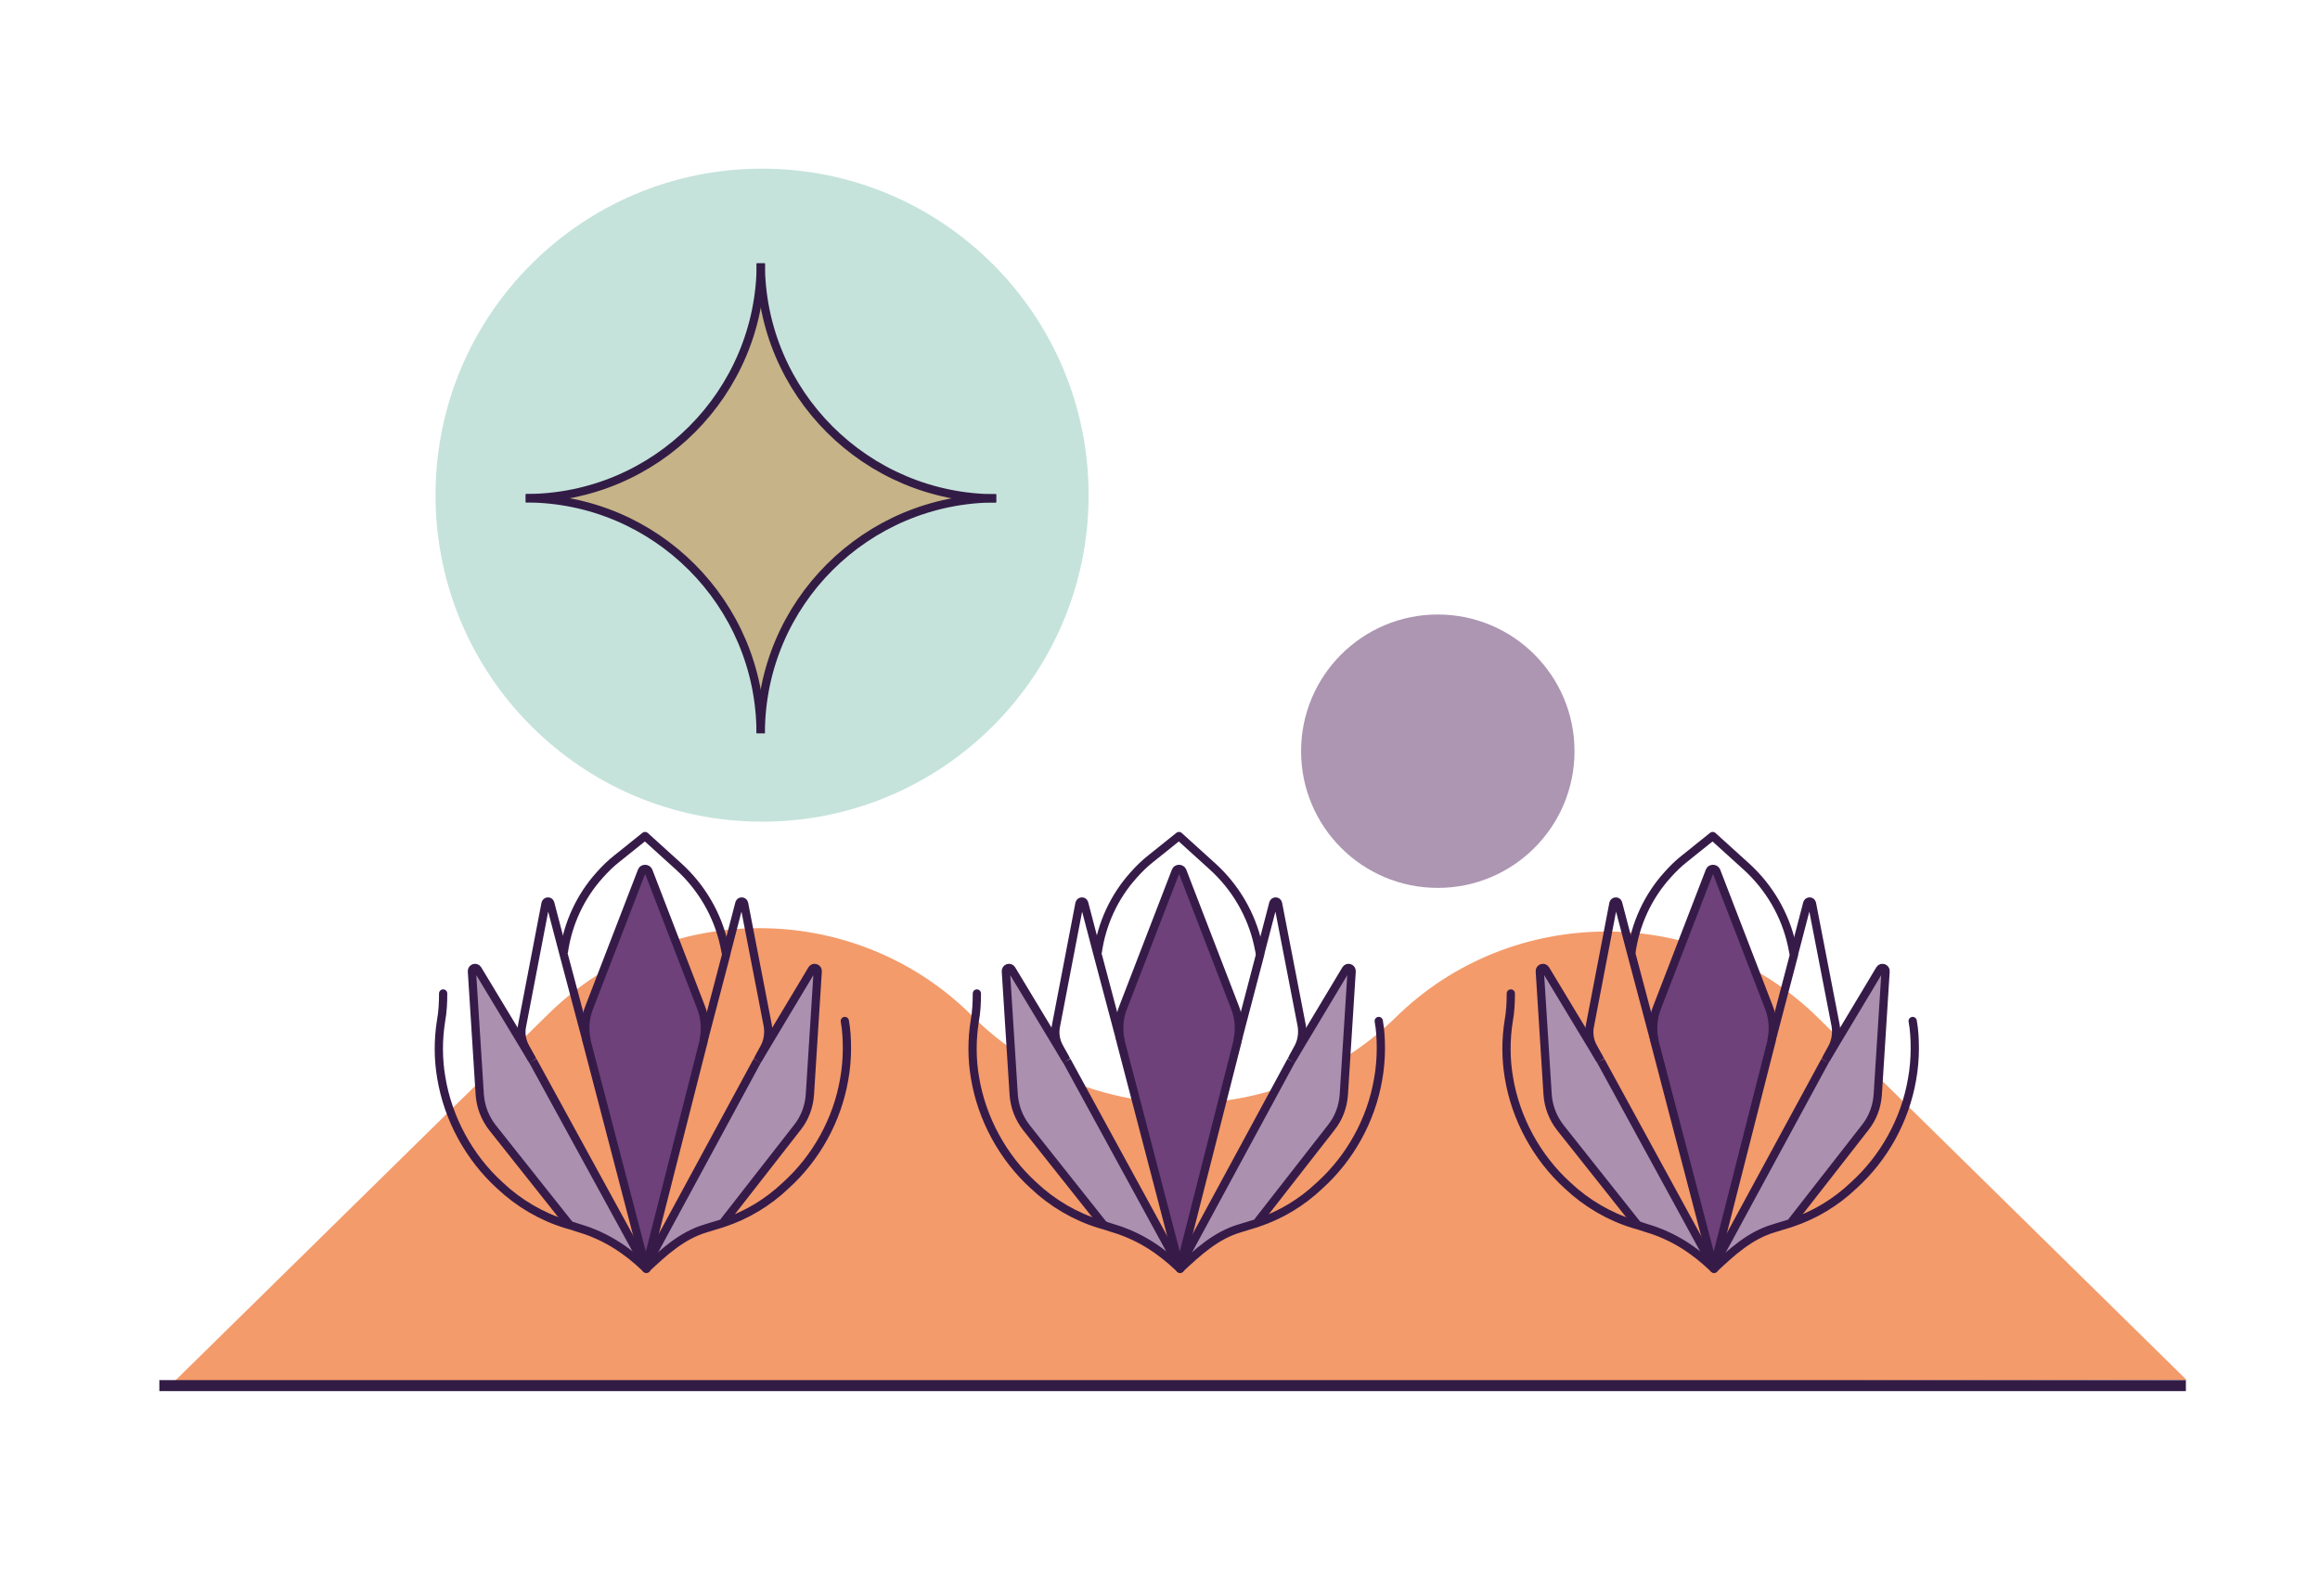 <?xml version="1.0" encoding="utf-8" standalone="no"?>
<!-- Generator: Adobe Illustrator 28.0.0, SVG Export Plug-In . SVG Version: 6.00 Build 0)  --><svg xmlns="http://www.w3.org/2000/svg" xmlns:xlink="http://www.w3.org/1999/xlink" id="Layer_1" style="enable-background:new 0 0 1096.27 754.19;" version="1.1" viewBox="0 0 1096.27 754.19" x="0px" xml:space="preserve" y="0px">
<style type="text/css">
	.st0{fill:#F39B6B;}
	.st1{fill:#AC96B2;}
	.st2{fill:#C5E3DB;}
	.st3{fill:none;stroke:#321C46;stroke-width:5.2;stroke-linejoin:round;}
	.st4{fill:#AB90AF;}
	.st5{fill:#6E417A;}
	.st6{fill:none;stroke:#361B49;stroke-width:3.9;stroke-linecap:round;stroke-linejoin:round;}
	.st7{fill:none;stroke:#361B49;stroke-width:3.9;stroke-linejoin:round;}
	.st8{fill:#C6B387;}
	.st9{fill:none;stroke:#321C46;stroke-width:3.9;stroke-linejoin:round;}
</style>
<path class="st0" d="M1033.2,652.1L858.9,480.8c-55.1-54.1-144.4-54.1-199.4,0l0,0c-55.1,54.1-144.4,54.1-199.4,0l-1.6-1.6  c-55.1-54.1-144.4-54.1-199.4,0L80.7,654.5"/>
<circle class="st1" cx="679.4" cy="355" r="64.6"/>
<circle class="st2" cx="360.1" cy="234" r="154.3"/>
<line class="st3" x1="75.3" x2="1032.9" y1="654.8" y2="654.8"/>
<path class="st4" d="M636,458.1c0.8-1.3,2.8-0.6,2.7,0.9l-3.7,58.3c-0.4,5.7-2.4,11.1-6,15.6l-34.8,44.6v0.3  c-0.5,0.3-1.1,0.4-1.8,0.6l-6.5,2c-11.2,3.3-19.8,11.2-28.2,19.1l-0.4-0.9l0.5-1l52.2-96.3l0.6-1l25.3-42.2L636,458.1z"/>
<path class="st5" d="M583.4,475.9c2,5,2.4,10.5,1.3,15.8c0,0.5-0.1,1-0.3,1.5l-26.6,104.5l-0.5,1l-0.5-0.9h0.3  c0-0.1-27.3-104.6-27.3-104.6c-0.1-0.4-0.3-0.8-0.3-1.3c-1.1-5.3-0.8-10.9,1.3-16l24.8-64.3c0.5-1.3,2.5-1.3,3.1,0l24.8,64.3H583.4z  "/>
<path class="st4" d="M557.4,598.7l-0.3,0.4c-8.9-8.5-18.9-15-30.9-18.6l-4.7-1.5L485,533c-3.4-4.6-5.6-9.9-6-15.6l-3.7-58.3  c-0.1-1.5,1.9-2.2,2.7-0.9l25.7,42.6l0.4,0.6l52.7,96.5l0.5,0.9L557.4,598.7z"/>
<path class="st6" d="M651.5,482.5c0.8,4.3,1,8.8,1,13.1s-0.4,9.7-1.3,14.5c-3.3,19.2-13.2,37.1-27.6,50.1c-8.4,8-18.3,14-29.4,17.7  c-0.6,0.3-1.3,0.4-1.9,0.6l-6.5,2c-11.2,3.3-19.8,11.2-28.2,19.1"/>
<path class="st6" d="M557.7,599.6c-0.3-0.1-0.4-0.4-0.6-0.5c-8.9-8.5-18.9-15-30.9-18.6l-4.7-1.5l-1.8-0.5  c-11.7-3.6-22.4-9.9-31.3-18.3c-14.5-13.2-24.5-31.5-27.7-51c-1.5-8.8-1.5-17.8-0.1-26.7c0.8-4.3,1-8.6,1-13"/>
<path class="st7" d="M557.1,597.7l-27.3-104.5c-0.1-0.4-0.3-0.8-0.3-1.3c-1.1-5.3-0.8-10.9,1.3-16l24.8-64.3c0.5-1.3,2.5-1.3,3.1,0  l24.8,64.3c2,5,2.4,10.5,1.3,15.8c0,0.5-0.1,1-0.3,1.5l-26.6,104.5"/>
<polyline class="st7" points="610.1,501.3 557.9,597.7 557.4,598.7 557.1,599.1 "/>
<path class="st7" d="M595.6,450.2l6.1-23.4c0.4-1.1,1.9-1,2.2,0.1l11.2,57.8c0.6,3.7,0,7.4-1.7,10.5l-2.7,5"/>
<polyline class="st7" points="584.8,491.7 595.5,450.9 595.6,450.2 "/>
<path class="st7" d="M610.1,501.3l0.6-1l25.3-42.2c0.8-1.3,2.8-0.6,2.7,0.9l-3.7,58.3c-0.4,5.7-2.4,11.1-6,15.6l-34.8,44.6"/>
<polyline class="st7" points="504.1,501.3 556.8,597.8 557.4,598.7 557.7,599.6 557.9,599.7 "/>
<path class="st7" d="M529.5,491.9l-11.1-41.8l-6.1-23.3c-0.3-1.1-1.9-1-2.2,0.1L499,484.7c-0.8,3.7-0.1,7.4,1.7,10.5l2.9,5.3"/>
<path class="st7" d="M504.1,501.3l-0.4-0.6L478,458.1c-0.8-1.3-2.8-0.6-2.7,0.9l3.7,58.3c0.4,5.7,2.5,11.1,6,15.6l36.5,46v0.3"/>
<path class="st7" d="M595.4,450.9l-0.9-4.4c-3.1-14.2-10.7-27.2-21.5-37l-15.9-14.4L544,405.6c-3.1,2.4-5.8,5.1-8.3,7.9  c-9.2,10.2-15.1,23-17,36.6"/>
<path class="st4" d="M888.3,458.1c0.8-1.3,2.8-0.6,2.7,0.9l-3.7,58.3c-0.4,5.7-2.4,11.1-6,15.6l-34.8,44.6v0.3  c-0.5,0.3-1.1,0.4-1.8,0.6l-6.5,2c-11.2,3.3-19.8,11.2-28.2,19.1l-0.4-0.9l0.5-1l52.2-96.3l0.6-1l25.3-42.2L888.3,458.1z"/>
<path class="st5" d="M835.7,475.9c2,5,2.4,10.5,1.3,15.8c0,0.5-0.1,1-0.3,1.5l-26.6,104.5l-0.5,1l-0.5-0.9h0.3  c0-0.1-27.3-104.6-27.3-104.6c-0.1-0.4-0.3-0.8-0.3-1.3c-1.1-5.3-0.8-10.9,1.3-16l24.8-64.3c0.5-1.3,2.5-1.3,3.1,0l24.8,64.3H835.7z  "/>
<path class="st4" d="M809.6,598.7l-0.3,0.4c-8.9-8.5-18.9-15-30.9-18.6l-4.7-1.5l-36.5-46c-3.4-4.6-5.6-9.9-6-15.6l-3.7-58.3  c-0.1-1.5,1.9-2.2,2.7-0.9l25.7,42.6l0.4,0.6l52.7,96.5l0.5,0.9L809.6,598.7z"/>
<path class="st6" d="M903.8,482.5c0.8,4.3,1,8.8,1,13.1s-0.4,9.7-1.3,14.5c-3.3,19.2-13.2,37.1-27.6,50.1c-8.4,8-18.3,14-29.4,17.7  c-0.6,0.3-1.3,0.4-1.9,0.6l-6.5,2c-11.2,3.3-19.8,11.2-28.2,19.1"/>
<path class="st6" d="M810,599.6c-0.3-0.1-0.4-0.4-0.6-0.5c-8.9-8.5-18.9-15-30.9-18.6l-4.7-1.5l-1.8-0.5  c-11.7-3.6-22.4-9.9-31.3-18.3c-14.5-13.2-24.5-31.5-27.7-51c-1.5-8.8-1.5-17.8-0.1-26.7c0.8-4.3,1-8.6,1-13"/>
<path class="st7" d="M809.4,597.7l-27.3-104.5c-0.1-0.4-0.3-0.8-0.3-1.3c-1.1-5.3-0.8-10.9,1.3-16l24.8-64.3c0.5-1.3,2.5-1.3,3.1,0  l24.8,64.3c2,5,2.4,10.5,1.3,15.8c0,0.5-0.1,1-0.3,1.5l-26.6,104.5"/>
<polyline class="st7" points="862.4,501.3 810.1,597.7 809.6,598.7 809.4,599.1 "/>
<path class="st7" d="M847.9,450.2l6.1-23.4c0.4-1.1,1.9-1,2.2,0.1l11.2,57.8c0.6,3.7,0,7.4-1.7,10.5l-2.7,5"/>
<polyline class="st7" points="837.1,491.7 847.8,450.9 847.9,450.2 "/>
<path class="st7" d="M862.4,501.3l0.6-1l25.3-42.2c0.8-1.3,2.8-0.6,2.7,0.9l-3.7,58.3c-0.4,5.7-2.4,11.1-6,15.6l-34.8,44.6"/>
<polyline class="st7" points="756.4,501.3 809.1,597.8 809.6,598.7 810,599.6 810.1,599.7 "/>
<path class="st7" d="M781.8,491.9l-11.1-41.8l-6.1-23.3c-0.3-1.1-1.9-1-2.2,0.1l-11.1,57.8c-0.8,3.7-0.1,7.4,1.7,10.5l2.9,5.3"/>
<path class="st7" d="M756.4,501.3l-0.4-0.6l-25.7-42.6c-0.8-1.3-2.8-0.6-2.7,0.9l3.7,58.3c0.4,5.7,2.5,11.1,6,15.6l36.5,46v0.3"/>
<path class="st7" d="M847.6,450.9l-0.9-4.4c-3.1-14.2-10.7-27.2-21.5-37l-15.9-14.4l-13.1,10.5c-3.1,2.4-5.8,5.1-8.3,7.9  c-9.2,10.2-15.1,23-17,36.6"/>
<path class="st4" d="M383.7,458.1c0.8-1.3,2.8-0.6,2.7,0.9l-3.7,58.3c-0.4,5.7-2.4,11.1-6,15.6l-34.8,44.6v0.3  c-0.5,0.3-1.1,0.4-1.8,0.6l-6.5,2c-11.2,3.3-19.8,11.2-28.2,19.1l-0.4-0.9l0.5-1l52.2-96.3l0.6-1l25.3-42.2L383.7,458.1z"/>
<path class="st5" d="M331.1,475.9c2,5,2.4,10.5,1.3,15.8c0,0.5-0.1,1-0.3,1.5l-26.6,104.5l-0.5,1l-0.5-0.9h0.3  c0-0.1-27.3-104.6-27.3-104.6c-0.1-0.4-0.3-0.8-0.3-1.3c-1.1-5.3-0.8-10.9,1.3-16l24.8-64.3c0.5-1.3,2.5-1.3,3.1,0l24.8,64.3H331.1z  "/>
<path class="st4" d="M305.1,598.7l-0.3,0.4c-8.9-8.5-18.9-15-30.9-18.6l-4.7-1.5l-36.5-46c-3.4-4.6-5.6-9.9-6-15.6l-3.7-58.3  c-0.1-1.5,1.9-2.2,2.7-0.9l25.7,42.6l0.4,0.6l52.7,96.5l0.5,0.9L305.1,598.7z"/>
<path class="st6" d="M399.2,482.5c0.8,4.3,1,8.8,1,13.1s-0.4,9.7-1.3,14.5c-3.3,19.2-13.2,37.1-27.6,50.1c-8.4,8-18.3,14-29.4,17.7  c-0.6,0.3-1.3,0.4-1.9,0.6l-6.5,2c-11.2,3.3-19.8,11.2-28.2,19.1"/>
<path class="st6" d="M305.5,599.6c-0.3-0.1-0.4-0.4-0.6-0.5c-8.9-8.5-18.9-15-30.9-18.6l-4.7-1.5l-1.8-0.5  c-11.7-3.6-22.4-9.9-31.3-18.3c-14.5-13.2-24.5-31.5-27.7-51c-1.5-8.8-1.5-17.8-0.1-26.7c0.8-4.3,1-8.6,1-13"/>
<path class="st7" d="M304.8,597.7l-27.3-104.5c-0.1-0.4-0.3-0.8-0.3-1.3c-1.1-5.3-0.8-10.9,1.3-16l24.8-64.3c0.5-1.3,2.5-1.3,3.1,0  l24.8,64.3c2,5,2.4,10.5,1.3,15.8c0,0.5-0.1,1-0.3,1.5l-26.6,104.5"/>
<polyline class="st7" points="357.8,501.3 305.6,597.7 305.1,598.7 304.8,599.1 "/>
<path class="st7" d="M343.3,450.2l6.1-23.4c0.4-1.1,1.9-1,2.2,0.1l11.2,57.8c0.6,3.7,0,7.4-1.7,10.5l-2.7,5"/>
<polyline class="st7" points="332.5,491.7 343.2,450.9 343.3,450.2 "/>
<path class="st7" d="M357.8,501.3l0.6-1l25.3-42.2c0.8-1.3,2.8-0.6,2.7,0.9l-3.7,58.3c-0.4,5.7-2.4,11.1-6,15.6l-34.8,44.6"/>
<polyline class="st7" points="251.8,501.3 304.6,597.8 305.1,598.7 305.5,599.6 305.6,599.7 "/>
<path class="st7" d="M277.2,491.9l-11.1-41.8l-6.1-23.3c-0.3-1.1-1.9-1-2.2,0.1l-11.1,57.8c-0.8,3.7-0.1,7.4,1.7,10.5l2.9,5.3"/>
<path class="st7" d="M251.8,501.3l-0.4-0.6l-25.7-42.6c-0.8-1.3-2.8-0.6-2.7,0.9l3.7,58.3c0.4,5.7,2.5,11.1,6,15.6l36.5,46v0.3"/>
<path class="st7" d="M343.1,450.9l-0.9-4.4c-3.1-14.2-10.7-27.2-21.5-37l-15.9-14.4l-13.1,10.5c-3.1,2.4-5.8,5.1-8.3,7.9  c-9.2,10.2-15.1,23-17,36.6"/>
<path class="st8" d="M359,124.5c0,61.3,49.8,111,111.2,111c-61.4,0-111.2,49.8-111.2,111c0-61.3-49.6-111-111-111  C309.4,235.5,359,185.7,359,124.5z"/>
<path class="st9" d="M359.5,124.4c0,61.3-49.6,111-111,111"/>
<path class="st9" d="M470.7,235.5c-61.4,0-111.2-49.8-111.2-111"/>
<path class="st9" d="M359.5,346.5c0-61.3,49.8-111,111.2-111"/>
<path class="st9" d="M248.4,235.5c61.4,0,111,49.8,111,111"/>
</svg>
